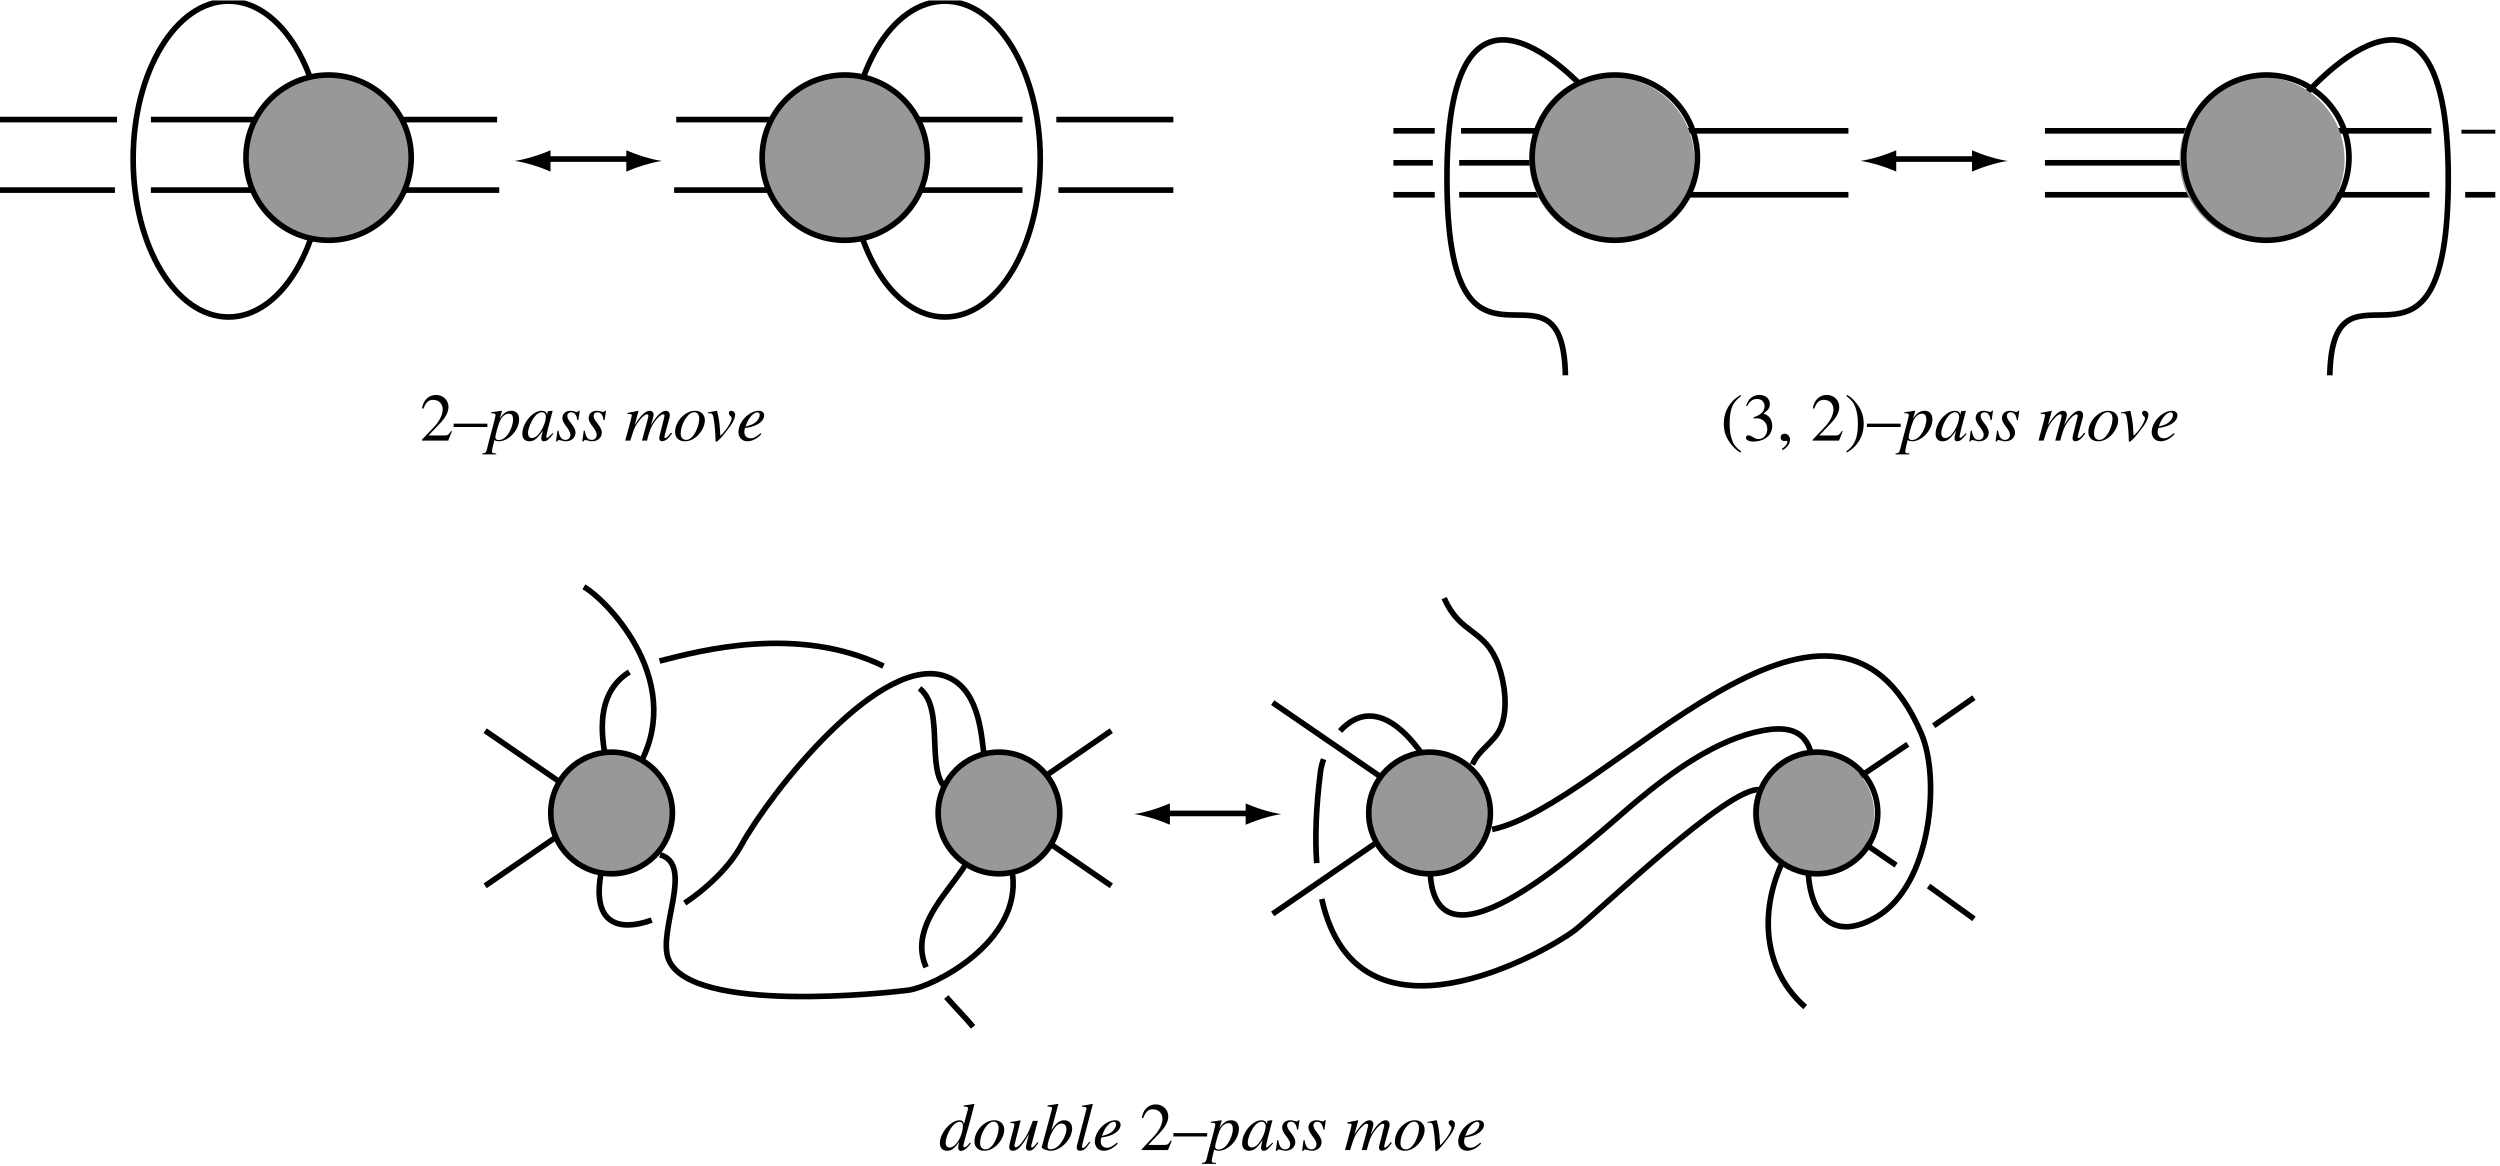<?xml version="1.0" encoding="UTF-8"?>
<svg xmlns="http://www.w3.org/2000/svg" xmlns:xlink="http://www.w3.org/1999/xlink" width="443.17" height="206.78" viewBox="0 0 443.17 206.78">
<defs>
<g>
<g id="glyph-0-0">
</g>
<g id="glyph-0-1">
<path d="M 5.688 -1.641 L 5.531 -1.703 C 5.094 -1 4.969 -0.922 4.391 -0.906 L 1.531 -0.906 L 3.547 -3.016 C 4.609 -4.141 5.078 -5.047 5.078 -5.984 C 5.078 -7.172 4.109 -8.094 2.859 -8.094 C 2.203 -8.094 1.578 -7.844 1.141 -7.359 C 0.75 -6.953 0.578 -6.562 0.375 -5.719 L 0.625 -5.656 C 1.109 -6.828 1.516 -7.219 2.359 -7.219 C 3.375 -7.219 4.047 -6.531 4.047 -5.531 C 4.047 -4.578 3.5 -3.469 2.5 -2.406 L 0.359 -0.141 L 0.359 0 L 5.031 0 Z M 5.688 -1.641 "/>
</g>
<g id="glyph-0-2">
<path d="M 0 -3 L 0 -2.406 L 5.984 -2.406 L 5.984 -3 Z M 0 -3 "/>
</g>
<g id="glyph-0-3">
<path d="M 3.531 -8.094 C 2.656 -7.516 2.281 -7.219 1.844 -6.656 C 1 -5.625 0.578 -4.422 0.578 -3.016 C 0.578 -1.484 1.016 -0.328 2.078 0.906 C 2.562 1.469 2.875 1.734 3.5 2.125 L 3.641 1.922 C 2.688 1.172 2.344 0.75 2.031 -0.141 C 1.734 -0.953 1.609 -1.844 1.609 -3.062 C 1.609 -4.312 1.766 -5.312 2.078 -6.047 C 2.422 -6.781 2.781 -7.219 3.641 -7.906 Z M 3.531 -8.094 "/>
</g>
<g id="glyph-0-4">
<path d="M 1.828 -3.953 C 2.547 -3.953 2.812 -3.938 3.094 -3.828 C 3.844 -3.547 4.297 -2.875 4.297 -2.047 C 4.297 -1.031 3.625 -0.266 2.75 -0.266 C 2.406 -0.266 2.172 -0.344 1.719 -0.641 C 1.375 -0.844 1.172 -0.938 0.969 -0.938 C 0.688 -0.938 0.516 -0.766 0.516 -0.516 C 0.516 -0.094 1.031 0.172 1.875 0.172 C 2.781 0.172 3.734 -0.141 4.297 -0.641 C 4.859 -1.125 5.172 -1.828 5.172 -2.625 C 5.172 -3.25 4.969 -3.797 4.641 -4.172 C 4.391 -4.438 4.156 -4.578 3.641 -4.812 C 4.453 -5.375 4.75 -5.812 4.75 -6.453 C 4.75 -7.438 4 -8.094 2.891 -8.094 C 2.281 -8.094 1.766 -7.891 1.328 -7.516 C 0.969 -7.172 0.797 -6.875 0.547 -6.156 L 0.719 -6.109 C 1.203 -7 1.734 -7.375 2.5 -7.375 C 3.281 -7.375 3.812 -6.859 3.812 -6.094 C 3.812 -5.672 3.625 -5.25 3.328 -4.938 C 2.969 -4.578 2.641 -4.391 1.828 -4.109 Z M 1.828 -3.953 "/>
</g>
<g id="glyph-0-5">
<path d="M 1 1.688 C 1.797 1.297 2.344 0.562 2.344 -0.156 C 2.344 -0.75 1.922 -1.219 1.375 -1.219 C 0.953 -1.219 0.672 -0.953 0.672 -0.547 C 0.672 -0.156 0.938 0.078 1.375 0.078 C 1.469 0.078 1.547 0.062 1.625 0.047 C 1.672 0.031 1.688 0.031 1.703 0.031 C 1.797 0.031 1.875 0.094 1.875 0.188 C 1.875 0.578 1.531 1.016 0.891 1.469 Z M 1 1.688 "/>
</g>
<g id="glyph-0-6">
</g>
<g id="glyph-0-7">
<path d="M 0.453 2.125 C 1.344 1.531 1.703 1.234 2.141 0.688 C 3 -0.359 3.422 -1.562 3.422 -2.953 C 3.422 -4.5 2.969 -5.656 1.922 -6.875 C 1.422 -7.453 1.109 -7.719 0.484 -8.094 L 0.344 -7.906 C 1.312 -7.156 1.625 -6.734 1.969 -5.844 C 2.25 -5.031 2.391 -4.141 2.391 -2.922 C 2.391 -1.672 2.234 -0.688 1.906 0.047 C 1.578 0.797 1.203 1.234 0.344 1.922 Z M 0.453 2.125 "/>
</g>
<g id="glyph-1-0">
</g>
<g id="glyph-1-1">
<path d="M 0.672 -4.828 L 0.953 -4.844 C 1.203 -4.859 1.453 -4.703 1.453 -4.5 C 1.453 -4.359 1.031 -2.703 0.594 -1.109 C 0.328 -0.094 0.078 0.797 -0.094 1.562 C -0.219 2.109 -0.391 2.25 -0.906 2.266 L -0.906 2.453 L 1.562 2.453 L 1.562 2.281 C 1 2.281 0.797 2.188 0.797 1.922 C 0.797 1.75 1 0.844 1.234 -0.078 C 1.531 0.078 1.75 0.125 2.031 0.125 C 3.781 0.125 5.625 -1.875 5.625 -3.781 C 5.625 -4.719 5.094 -5.281 4.25 -5.281 C 3.469 -5.281 2.891 -4.906 2.188 -3.922 L 2.547 -5.125 C 2.547 -5.188 2.562 -5.219 2.562 -5.219 C 2.562 -5.266 2.547 -5.281 2.5 -5.281 L 0.641 -5.016 Z M 3.797 -4.766 C 4.312 -4.75 4.547 -4.438 4.547 -3.75 C 4.547 -2.938 4.188 -1.922 3.672 -1.172 C 3.172 -0.453 2.594 -0.094 1.984 -0.094 C 1.641 -0.094 1.406 -0.281 1.406 -0.547 C 1.406 -0.953 1.828 -2.5 2.188 -3.406 C 2.5 -4.219 3.203 -4.812 3.797 -4.766 Z M 3.797 -4.766 "/>
</g>
<g id="glyph-1-2">
<path d="M 5.562 -1.312 L 5.219 -0.984 C 4.844 -0.594 4.703 -0.484 4.609 -0.484 C 4.5 -0.484 4.438 -0.562 4.438 -0.641 C 4.438 -0.891 4.938 -2.953 5.5 -5 C 5.531 -5.125 5.547 -5.141 5.578 -5.25 L 5.484 -5.281 L 4.75 -5.203 L 4.719 -5.172 L 4.594 -4.594 C 4.5 -5.031 4.141 -5.281 3.625 -5.281 C 2.031 -5.281 0.203 -3.109 0.203 -1.203 C 0.203 -0.359 0.656 0.125 1.422 0.125 C 2.266 0.125 2.781 -0.266 3.828 -1.75 C 3.578 -0.766 3.562 -0.672 3.562 -0.375 C 3.562 -0.031 3.703 0.125 4.031 0.125 C 4.516 0.125 4.812 -0.109 5.703 -1.203 Z M 3.703 -5.016 C 4.109 -5 4.375 -4.703 4.375 -4.297 C 4.375 -3.281 3.766 -1.875 2.953 -0.984 C 2.656 -0.656 2.25 -0.453 1.906 -0.453 C 1.469 -0.453 1.203 -0.797 1.203 -1.344 C 1.203 -2.016 1.656 -3.219 2.188 -3.984 C 2.656 -4.672 3.219 -5.062 3.703 -5.016 Z M 3.703 -5.016 "/>
</g>
<g id="glyph-1-3">
<path d="M 0.438 -1.75 L 0.188 0.156 L 0.391 0.156 C 0.484 -0.047 0.547 -0.094 0.672 -0.094 C 0.797 -0.094 1.016 -0.047 1.266 0.016 C 1.531 0.094 1.719 0.125 1.922 0.125 C 2.922 0.125 3.641 -0.516 3.641 -1.422 C 3.641 -1.891 3.391 -2.406 2.828 -3.109 C 2.375 -3.672 2.188 -4.031 2.188 -4.375 C 2.188 -4.766 2.438 -5.016 2.859 -5.016 C 3.469 -5.016 3.828 -4.562 3.953 -3.625 L 4.141 -3.625 L 4.391 -5.297 L 4.219 -5.297 C 4.109 -5.125 4.031 -5.078 3.859 -5.078 C 3.766 -5.078 3.656 -5.109 3.422 -5.172 C 3.125 -5.266 2.953 -5.281 2.75 -5.281 C 1.875 -5.281 1.312 -4.766 1.312 -3.969 C 1.312 -3.578 1.562 -3.062 2.062 -2.422 C 2.531 -1.812 2.734 -1.391 2.734 -1.047 C 2.734 -0.484 2.375 -0.125 1.844 -0.125 C 1.172 -0.125 0.812 -0.609 0.625 -1.75 Z M 0.438 -1.75 "/>
</g>
<g id="glyph-1-4">
</g>
<g id="glyph-1-5">
<path d="M 8.25 -1.406 C 8.203 -1.344 8.156 -1.281 8.094 -1.203 C 7.891 -0.969 7.797 -0.844 7.781 -0.828 C 7.516 -0.547 7.391 -0.453 7.219 -0.453 C 7.125 -0.453 7.078 -0.516 7.078 -0.641 C 7.078 -0.688 7.125 -0.906 7.203 -1.188 L 8.016 -4.188 C 8.031 -4.25 8.047 -4.453 8.047 -4.531 C 8.047 -4.969 7.75 -5.281 7.359 -5.281 C 7.125 -5.281 6.875 -5.203 6.594 -5.016 C 6 -4.641 5.516 -4.062 4.688 -2.75 C 5 -3.672 5.172 -4.344 5.172 -4.562 C 5.172 -5 4.891 -5.281 4.484 -5.281 C 3.75 -5.281 2.906 -4.5 1.812 -2.75 L 2.5 -5.266 L 2.469 -5.281 C 1.828 -5.156 1.562 -5.109 0.547 -4.906 L 0.547 -4.719 C 1.109 -4.703 1.109 -4.703 1.203 -4.656 C 1.266 -4.625 1.312 -4.547 1.312 -4.453 C 1.312 -4.312 1.031 -3.219 0.609 -1.719 C 0.344 -0.797 0.297 -0.609 0.141 0 L 1.047 0 C 1.625 -1.891 1.797 -2.344 2.203 -2.969 C 2.891 -4 3.594 -4.656 4 -4.656 C 4.156 -4.656 4.25 -4.547 4.25 -4.359 C 4.25 -4.203 3.891 -2.797 3.406 -1.109 C 3.312 -0.75 3.266 -0.594 3.109 0 L 4 0 C 4.484 -1.875 4.719 -2.484 5.328 -3.312 C 5.922 -4.141 6.516 -4.656 6.859 -4.656 C 7 -4.656 7.109 -4.547 7.109 -4.406 C 7.109 -4.344 7.078 -4.234 7.016 -3.984 L 6.328 -1.234 C 6.203 -0.766 6.172 -0.562 6.172 -0.438 C 6.172 -0.078 6.344 0.109 6.656 0.109 C 7.219 0.109 7.734 -0.281 8.375 -1.172 L 8.438 -1.266 Z M 8.25 -1.406 "/>
</g>
<g id="glyph-1-6">
<path d="M 3.891 -5.281 C 3.375 -5.281 2.906 -5.156 2.422 -4.891 C 1.188 -4.188 0.328 -2.812 0.328 -1.547 C 0.328 -0.5 1 0.125 2.078 0.125 C 2.875 0.125 3.641 -0.219 4.344 -0.906 C 5.125 -1.688 5.609 -2.703 5.609 -3.609 C 5.609 -4.609 4.906 -5.281 3.891 -5.281 Z M 3.75 -5.031 C 4.266 -5.031 4.609 -4.594 4.609 -3.906 C 4.609 -3.016 4.219 -1.828 3.672 -1.047 C 3.234 -0.422 2.781 -0.125 2.266 -0.125 C 1.703 -0.125 1.328 -0.547 1.328 -1.203 C 1.328 -2.094 1.672 -3.156 2.266 -4 C 2.734 -4.688 3.234 -5.031 3.75 -5.031 Z M 3.75 -5.031 "/>
</g>
<g id="glyph-1-7">
<path d="M 0.25 -4.828 C 0.391 -4.844 0.484 -4.844 0.609 -4.844 C 1.078 -4.844 1.203 -4.641 1.359 -3.531 C 1.5 -2.703 1.625 -0.938 1.625 -0.203 C 1.625 0.141 1.641 0.219 1.734 0.219 C 2.031 0.219 3.125 -1 4.375 -2.75 C 4.797 -3.359 5.109 -4.125 5.109 -4.578 C 5.109 -4.969 4.797 -5.281 4.438 -5.281 C 4.156 -5.281 3.984 -5.125 3.984 -4.875 C 3.984 -4.688 4.062 -4.547 4.281 -4.344 C 4.438 -4.203 4.5 -4.109 4.5 -3.984 C 4.5 -3.422 3.719 -2.109 2.859 -1.219 L 2.484 -0.844 C 2.391 -2.531 2.328 -3.156 2.172 -4.031 C 1.922 -5.266 1.922 -5.281 1.828 -5.281 C 1.766 -5.281 1.672 -5.266 1.578 -5.234 C 1.391 -5.188 0.641 -5.047 0.25 -4.984 Z M 0.25 -4.828 "/>
</g>
<g id="glyph-1-8">
<path d="M 4.297 -1.312 C 3.422 -0.594 3.062 -0.406 2.531 -0.406 C 1.859 -0.406 1.422 -0.844 1.422 -1.5 C 1.422 -1.672 1.438 -1.844 1.531 -2.234 L 1.875 -2.281 C 3.672 -2.531 4.938 -3.438 4.938 -4.469 C 4.938 -4.969 4.578 -5.281 3.984 -5.281 C 2.25 -5.281 0.375 -3.312 0.375 -1.516 C 0.375 -0.547 1.016 0.125 1.953 0.125 C 2.797 0.125 3.734 -0.359 4.438 -1.156 Z M 1.828 -3.016 C 2.234 -4.094 3.109 -5.016 3.734 -5.016 C 3.984 -5.016 4.141 -4.828 4.141 -4.547 C 4.141 -4.172 3.922 -3.734 3.547 -3.375 C 3.109 -2.953 2.656 -2.75 1.625 -2.5 Z M 1.828 -3.016 "/>
</g>
<g id="glyph-1-9">
<path d="M 5.547 -1.328 C 4.891 -0.578 4.766 -0.484 4.562 -0.484 C 4.453 -0.484 4.344 -0.578 4.344 -0.719 C 4.344 -0.906 4.719 -2.328 5.125 -3.672 C 5.406 -4.625 5.641 -5.5 6.312 -8.125 L 6.25 -8.188 C 5.625 -8.047 5.203 -8 4.422 -7.906 L 4.422 -7.703 C 5.078 -7.688 5.172 -7.641 5.172 -7.391 C 5.172 -7.219 5.156 -7.188 4.984 -6.562 L 4.453 -4.594 C 4.359 -5.094 4.141 -5.281 3.672 -5.281 C 2.125 -5.281 0.188 -3.031 0.188 -1.234 C 0.188 -0.391 0.656 0.125 1.438 0.125 C 2.25 0.125 2.781 -0.25 3.594 -1.453 C 3.469 -0.844 3.438 -0.656 3.438 -0.391 C 3.438 -0.062 3.641 0.156 3.938 0.156 C 4.453 0.156 5.078 -0.328 5.688 -1.203 Z M 3.734 -5.016 C 4.094 -4.984 4.266 -4.75 4.266 -4.328 C 4.266 -2.5 3.016 -0.438 1.922 -0.438 C 1.5 -0.438 1.219 -0.75 1.219 -1.234 C 1.219 -2.219 1.828 -3.625 2.609 -4.453 C 2.953 -4.812 3.391 -5.031 3.734 -5.016 Z M 3.734 -5.016 "/>
</g>
<g id="glyph-1-10">
<path d="M 5.531 -1.406 C 4.891 -0.609 4.719 -0.453 4.531 -0.453 C 4.453 -0.453 4.391 -0.531 4.391 -0.656 C 4.391 -0.734 4.391 -0.734 4.625 -1.594 L 5.578 -5.172 L 4.688 -5.172 C 4.031 -3.406 3.906 -3.109 3.375 -2.25 C 2.656 -1.109 2.062 -0.5 1.672 -0.5 C 1.516 -0.5 1.422 -0.625 1.422 -0.797 C 1.422 -0.844 1.422 -0.875 1.438 -0.906 L 2.531 -5.266 L 2.5 -5.281 C 1.797 -5.125 1.359 -5.047 0.688 -4.969 L 0.688 -4.797 C 1.172 -4.781 1.172 -4.781 1.297 -4.719 C 1.359 -4.703 1.422 -4.594 1.422 -4.5 C 1.422 -4.391 1.359 -4.109 1.25 -3.703 L 0.797 -2 C 0.578 -1.109 0.5 -0.75 0.5 -0.531 C 0.5 -0.078 0.719 0.125 1.141 0.125 C 1.984 0.125 2.625 -0.516 4 -2.828 C 3.641 -1.531 3.469 -0.734 3.469 -0.469 C 3.469 -0.094 3.672 0.109 4.031 0.109 C 4.609 0.109 4.859 -0.125 5.688 -1.297 Z M 5.531 -1.406 "/>
</g>
<g id="glyph-1-11">
<path d="M 1.312 -7.703 C 2.031 -7.688 2.094 -7.641 2.094 -7.375 C 2.094 -7.281 2.078 -7.141 1.984 -6.859 C 1.969 -6.797 1.938 -6.719 1.922 -6.641 L 1.906 -6.562 L 0.281 -0.547 L 0.281 -0.5 C 0.281 -0.234 1.188 0.125 1.875 0.125 C 3.672 0.125 5.672 -1.953 5.672 -3.844 C 5.672 -4.688 5.078 -5.281 4.281 -5.281 C 3.438 -5.281 2.812 -4.797 1.969 -3.469 C 2.578 -5.719 2.672 -6.047 3.219 -8.125 L 3.156 -8.188 C 2.547 -8.078 2.188 -8.016 1.312 -7.906 Z M 3.812 -4.703 C 4.344 -4.703 4.656 -4.297 4.656 -3.672 C 4.656 -2.875 4.047 -1.594 3.328 -0.844 C 2.891 -0.391 2.375 -0.141 1.859 -0.141 C 1.484 -0.141 1.312 -0.281 1.312 -0.547 C 1.312 -1.266 1.672 -2.422 2.172 -3.312 C 2.703 -4.25 3.234 -4.703 3.812 -4.703 Z M 3.812 -4.703 "/>
</g>
<g id="glyph-1-12">
<path d="M 2.734 -1.469 C 1.953 -0.484 1.859 -0.391 1.594 -0.391 C 1.469 -0.391 1.422 -0.453 1.422 -0.594 C 1.422 -0.688 1.453 -0.844 1.516 -1.062 C 1.516 -1.109 1.531 -1.156 1.531 -1.156 L 1.531 -1.188 L 3.344 -8.125 L 3.281 -8.188 C 2.562 -8.016 2.109 -7.953 1.422 -7.859 L 1.422 -7.672 C 1.984 -7.672 2.234 -7.594 2.234 -7.391 C 2.234 -7.344 2.219 -7.281 2.188 -7.172 L 0.547 -0.844 C 0.5 -0.734 0.484 -0.625 0.484 -0.547 C 0.484 -0.094 0.688 0.125 1.078 0.125 C 1.703 0.125 2.109 -0.203 2.891 -1.359 Z M 2.734 -1.469 "/>
</g>
</g>
<clipPath id="clip-0">
<path clip-rule="nonzero" d="M 17 0.082 L 63 0.082 L 63 63 L 17 63 Z M 17 0.082 "/>
</clipPath>
<clipPath id="clip-1">
<path clip-rule="nonzero" d="M 144 0.082 L 190 0.082 L 190 63 L 144 63 Z M 144 0.082 "/>
</clipPath>
<clipPath id="clip-2">
<path clip-rule="nonzero" d="M 213 198 L 253 198 L 253 206.477 L 213 206.477 Z M 213 198 "/>
</clipPath>
<clipPath id="clip-3">
<path clip-rule="nonzero" d="M 435 23 L 442.34 23 L 442.34 25 L 435 25 Z M 435 23 "/>
</clipPath>
<clipPath id="clip-4">
<path clip-rule="nonzero" d="M 435 34 L 442.34 34 L 442.34 36 L 435 36 Z M 435 34 "/>
</clipPath>
</defs>
<path fill="none" stroke-width="10" stroke-linecap="butt" stroke-linejoin="miter" stroke="rgb(0%, 0%, 0%)" stroke-opacity="1" stroke-miterlimit="4" d="M 267.492 1852.803 L 881.257 1852.803 " transform="matrix(0.1, 0, 0, -0.1, -0, 206.477)"/>
<path fill="none" stroke-width="10" stroke-linecap="butt" stroke-linejoin="miter" stroke="rgb(0%, 0%, 0%)" stroke-opacity="1" stroke-miterlimit="4" d="M 0 1852.803 L 207.497 1852.803 " transform="matrix(0.1, 0, 0, -0.1, -0, 206.477)"/>
<path fill="none" stroke-width="10" stroke-linecap="butt" stroke-linejoin="miter" stroke="rgb(0%, 0%, 0%)" stroke-opacity="1" stroke-miterlimit="4" d="M 267.492 1727.804 L 885.014 1727.804 " transform="matrix(0.1, 0, 0, -0.1, -0, 206.477)"/>
<path fill="none" stroke-width="10" stroke-linecap="butt" stroke-linejoin="miter" stroke="rgb(0%, 0%, 0%)" stroke-opacity="1" stroke-miterlimit="4" d="M 0 1727.804 L 203.74 1727.804 " transform="matrix(0.1, 0, 0, -0.1, -0, 206.477)"/>
<g clip-path="url(#clip-0)">
<path fill="none" stroke-width="10" stroke-linecap="butt" stroke-linejoin="miter" stroke="rgb(0%, 0%, 0%)" stroke-opacity="1" stroke-miterlimit="4" d="M 573.964 1782.829 C 573.964 1628.165 498.314 1502.813 405.015 1502.813 C 311.676 1502.813 236.027 1628.165 236.027 1782.829 C 236.027 1937.454 311.676 2062.805 405.015 2062.805 C 498.314 2062.805 573.964 1937.454 573.964 1782.829 Z M 573.964 1782.829 " transform="matrix(0.1, 0, 0, -0.1, -0, 206.477)"/>
</g>
<path fill-rule="nonzero" fill="rgb(59.569%, 59.569%, 59.569%)" fill-opacity="1" d="M 72.762 28.277 C 72.762 36.352 66.215 42.898 58.141 42.898 C 50.066 42.898 43.52 36.352 43.52 28.277 C 43.52 20.203 50.066 13.656 58.141 13.656 C 66.215 13.656 72.762 20.203 72.762 28.277 "/>
<path fill="none" stroke-width="10" stroke-linecap="butt" stroke-linejoin="miter" stroke="rgb(0%, 0%, 0%)" stroke-opacity="1" stroke-miterlimit="4" d="M 728.98 1785.333 C 728.98 1704.44 663.389 1638.849 582.495 1638.849 C 501.602 1638.849 436.01 1704.44 436.01 1785.333 C 436.01 1866.227 501.602 1931.818 582.495 1931.818 C 663.389 1931.818 728.98 1866.227 728.98 1785.333 Z M 728.98 1785.333 " transform="matrix(0.1, 0, 0, -0.1, -0, 206.477)"/>
<path fill="none" stroke-width="10" stroke-linecap="butt" stroke-linejoin="miter" stroke="rgb(0%, 0%, 0%)" stroke-opacity="1" stroke-miterlimit="4" d="M 1812.49 1852.803 L 1198.764 1852.803 " transform="matrix(0.1, 0, 0, -0.1, -0, 206.477)"/>
<path fill="none" stroke-width="10" stroke-linecap="butt" stroke-linejoin="miter" stroke="rgb(0%, 0%, 0%)" stroke-opacity="1" stroke-miterlimit="4" d="M 2079.982 1852.803 L 1872.524 1852.803 " transform="matrix(0.1, 0, 0, -0.1, -0, 206.477)"/>
<path fill="none" stroke-width="10" stroke-linecap="butt" stroke-linejoin="miter" stroke="rgb(0%, 0%, 0%)" stroke-opacity="1" stroke-miterlimit="4" d="M 1812.49 1727.804 L 1195.007 1727.804 " transform="matrix(0.1, 0, 0, -0.1, -0, 206.477)"/>
<path fill="none" stroke-width="10" stroke-linecap="butt" stroke-linejoin="miter" stroke="rgb(0%, 0%, 0%)" stroke-opacity="1" stroke-miterlimit="4" d="M 2079.982 1727.804 L 1876.242 1727.804 " transform="matrix(0.1, 0, 0, -0.1, -0, 206.477)"/>
<g clip-path="url(#clip-1)">
<path fill="none" stroke-width="10" stroke-linecap="butt" stroke-linejoin="miter" stroke="rgb(0%, 0%, 0%)" stroke-opacity="1" stroke-miterlimit="4" d="M 1506.058 1782.829 C 1506.058 1628.165 1581.668 1502.813 1675.006 1502.813 C 1768.306 1502.813 1843.994 1628.165 1843.994 1782.829 C 1843.994 1937.454 1768.306 2062.805 1675.006 2062.805 C 1581.668 2062.805 1506.058 1937.454 1506.058 1782.829 Z M 1506.058 1782.829 " transform="matrix(0.1, 0, 0, -0.1, -0, 206.477)"/>
</g>
<path fill-rule="nonzero" fill="rgb(59.569%, 59.569%, 59.569%)" fill-opacity="1" d="M 134.852 28.277 C 134.852 36.352 141.395 42.898 149.469 42.898 C 157.547 42.898 164.09 36.352 164.09 28.277 C 164.09 20.203 157.547 13.656 149.469 13.656 C 141.395 13.656 134.852 20.203 134.852 28.277 "/>
<path fill="none" stroke-width="10" stroke-linecap="butt" stroke-linejoin="miter" stroke="rgb(0%, 0%, 0%)" stroke-opacity="1" stroke-miterlimit="4" d="M 1351.041 1785.333 C 1351.041 1704.44 1416.593 1638.849 1497.487 1638.849 C 1578.419 1638.849 1643.972 1704.44 1643.972 1785.333 C 1643.972 1866.227 1578.419 1931.818 1497.487 1931.818 C 1416.593 1931.818 1351.041 1866.227 1351.041 1785.333 Z M 1351.041 1785.333 " transform="matrix(0.1, 0, 0, -0.1, -0, 206.477)"/>
<path fill="none" stroke-width="10" stroke-linecap="butt" stroke-linejoin="miter" stroke="rgb(0%, 0%, 0%)" stroke-opacity="1" stroke-miterlimit="4" d="M 965.007 1782.829 L 1124.994 1782.829 " transform="matrix(0.1, 0, 0, -0.1, -0, 206.477)"/>
<path fill-rule="nonzero" fill="rgb(0%, 0%, 0%)" fill-opacity="1" d="M 114.059 27.762 C 112.82 27.387 112.016 27.043 111.023 26.645 L 111.023 30.418 C 111.379 30.254 112.82 29.676 114.059 29.305 C 115.383 28.902 116.582 28.629 117.363 28.531 C 116.582 28.434 115.383 28.16 114.059 27.762 "/>
<path fill-rule="nonzero" fill="rgb(0%, 0%, 0%)" fill-opacity="1" d="M 94.551 29.293 C 95.789 29.668 96.594 30.012 97.586 30.41 L 97.586 26.637 C 97.23 26.805 95.789 27.379 94.551 27.75 C 93.227 28.152 92.027 28.426 91.246 28.523 C 92.027 28.621 93.227 28.895 94.551 29.293 "/>
<path fill="none" stroke-width="10" stroke-linecap="butt" stroke-linejoin="miter" stroke="rgb(0%, 0%, 0%)" stroke-opacity="1" stroke-miterlimit="4" d="M 2064.993 622.809 L 2225.019 622.809 " transform="matrix(0.1, 0, 0, -0.1, -0, 206.477)"/>
<path fill-rule="nonzero" fill="rgb(0%, 0%, 0%)" fill-opacity="1" d="M 223.852 143.543 C 222.613 143.168 221.812 142.824 220.816 142.426 L 220.816 146.203 C 221.172 146.035 222.613 145.461 223.852 145.086 C 225.176 144.688 226.379 144.414 227.156 144.316 C 226.379 144.219 225.176 143.945 223.852 143.543 "/>
<path fill-rule="nonzero" fill="rgb(0%, 0%, 0%)" fill-opacity="1" d="M 204.348 145.078 C 205.582 145.453 206.387 145.797 207.383 146.195 L 207.383 142.418 C 207.023 142.586 205.582 143.16 204.348 143.535 C 203.023 143.938 201.82 144.207 201.043 144.309 C 201.82 144.406 203.023 144.68 204.348 145.078 "/>
<path fill="none" stroke-width="10" stroke-linecap="butt" stroke-linejoin="miter" stroke="rgb(0%, 0%, 0%)" stroke-opacity="1" stroke-miterlimit="4" d="M 3354.983 1782.829 L 3515.008 1782.829 " transform="matrix(0.1, 0, 0, -0.1, -0, 206.477)"/>
<path fill-rule="nonzero" fill="rgb(0%, 0%, 0%)" fill-opacity="1" d="M 352.609 27.762 C 351.371 27.387 350.57 27.043 349.574 26.645 L 349.574 30.418 C 349.93 30.254 351.371 29.676 352.609 29.305 C 353.934 28.902 355.137 28.629 355.914 28.531 C 355.137 28.434 353.934 28.16 352.609 27.762 "/>
<path fill-rule="nonzero" fill="rgb(0%, 0%, 0%)" fill-opacity="1" d="M 333.105 29.293 C 334.344 29.668 335.148 30.012 336.141 30.41 L 336.141 26.637 C 335.785 26.805 334.344 27.379 333.105 27.75 C 331.781 28.152 330.578 28.426 329.801 28.523 C 330.578 28.621 331.781 28.895 333.105 29.293 "/>
<g fill="rgb(0%, 0%, 0%)" fill-opacity="1">
<use xlink:href="#glyph-0-1" x="74.425" y="78.101"/>
<use xlink:href="#glyph-0-2" x="80.414" y="78.101"/>
</g>
<g fill="rgb(0%, 0%, 0%)" fill-opacity="1">
<use xlink:href="#glyph-1-1" x="86.403" y="78.101"/>
<use xlink:href="#glyph-1-2" x="92.391" y="78.101"/>
<use xlink:href="#glyph-1-3" x="98.38" y="78.101"/>
<use xlink:href="#glyph-1-3" x="103.04" y="78.101"/>
<use xlink:href="#glyph-1-4" x="107.699" y="78.101"/>
<use xlink:href="#glyph-1-5" x="110.693" y="78.101"/>
<use xlink:href="#glyph-1-6" x="119.341" y="78.101"/>
</g>
<g fill="rgb(0%, 0%, 0%)" fill-opacity="1">
<use xlink:href="#glyph-1-7" x="125.21" y="78.101"/>
<use xlink:href="#glyph-1-8" x="130.528" y="78.101"/>
</g>
<g fill="rgb(0%, 0%, 0%)" fill-opacity="1">
<use xlink:href="#glyph-1-9" x="166.421" y="203.866"/>
<use xlink:href="#glyph-1-6" x="172.41" y="203.866"/>
<use xlink:href="#glyph-1-10" x="178.398" y="203.866"/>
<use xlink:href="#glyph-1-11" x="184.387" y="203.866"/>
<use xlink:href="#glyph-1-12" x="190.376" y="203.866"/>
<use xlink:href="#glyph-1-8" x="193.706" y="203.866"/>
<use xlink:href="#glyph-1-4" x="199.024" y="203.866"/>
</g>
<g fill="rgb(0%, 0%, 0%)" fill-opacity="1">
<use xlink:href="#glyph-0-1" x="202.018" y="203.866"/>
<use xlink:href="#glyph-0-2" x="208.007" y="203.866"/>
</g>
<g clip-path="url(#clip-2)">
<g fill="rgb(0%, 0%, 0%)" fill-opacity="1">
<use xlink:href="#glyph-1-1" x="213.996" y="203.866"/>
<use xlink:href="#glyph-1-2" x="219.985" y="203.866"/>
<use xlink:href="#glyph-1-3" x="225.973" y="203.866"/>
<use xlink:href="#glyph-1-3" x="230.633" y="203.866"/>
<use xlink:href="#glyph-1-4" x="235.292" y="203.866"/>
<use xlink:href="#glyph-1-5" x="238.286" y="203.866"/>
<use xlink:href="#glyph-1-6" x="246.934" y="203.866"/>
</g>
</g>
<g fill="rgb(0%, 0%, 0%)" fill-opacity="1">
<use xlink:href="#glyph-1-7" x="252.803" y="203.866"/>
<use xlink:href="#glyph-1-8" x="258.121" y="203.866"/>
</g>
<g fill="rgb(0%, 0%, 0%)" fill-opacity="1">
<use xlink:href="#glyph-0-3" x="304.998" y="78.101"/>
<use xlink:href="#glyph-0-4" x="308.987" y="78.101"/>
<use xlink:href="#glyph-0-5" x="314.975" y="78.101"/>
<use xlink:href="#glyph-0-6" x="317.97" y="78.101"/>
<use xlink:href="#glyph-0-1" x="320.964" y="78.101"/>
<use xlink:href="#glyph-0-7" x="326.953" y="78.101"/>
<use xlink:href="#glyph-0-2" x="330.941" y="78.101"/>
</g>
<g fill="rgb(0%, 0%, 0%)" fill-opacity="1">
<use xlink:href="#glyph-1-1" x="336.93" y="78.101"/>
<use xlink:href="#glyph-1-2" x="342.919" y="78.101"/>
<use xlink:href="#glyph-1-3" x="348.908" y="78.101"/>
<use xlink:href="#glyph-1-3" x="353.567" y="78.101"/>
<use xlink:href="#glyph-1-4" x="358.227" y="78.101"/>
<use xlink:href="#glyph-1-5" x="361.221" y="78.101"/>
<use xlink:href="#glyph-1-6" x="369.869" y="78.101"/>
</g>
<g fill="rgb(0%, 0%, 0%)" fill-opacity="1">
<use xlink:href="#glyph-1-7" x="375.738" y="78.101"/>
<use xlink:href="#glyph-1-8" x="381.056" y="78.101"/>
</g>
<path fill="none" stroke-width="10" stroke-linecap="butt" stroke-linejoin="miter" stroke="rgb(0%, 0%, 0%)" stroke-opacity="1" stroke-miterlimit="4" d="M 2589.998 1832.844 L 3276.672 1832.844 " transform="matrix(0.1, 0, 0, -0.1, -0, 206.477)"/>
<path fill="none" stroke-width="10" stroke-linecap="butt" stroke-linejoin="miter" stroke="rgb(0%, 0%, 0%)" stroke-opacity="1" stroke-miterlimit="4" d="M 2470.008 1832.844 L 2543.348 1832.844 " transform="matrix(0.1, 0, 0, -0.1, -0, 206.477)"/>
<path fill="none" stroke-width="10" stroke-linecap="butt" stroke-linejoin="miter" stroke="rgb(0%, 0%, 0%)" stroke-opacity="1" stroke-miterlimit="4" d="M 2586.671 1719.507 L 3276.672 1719.507 " transform="matrix(0.1, 0, 0, -0.1, -0, 206.477)"/>
<path fill="none" stroke-width="10" stroke-linecap="butt" stroke-linejoin="miter" stroke="rgb(0%, 0%, 0%)" stroke-opacity="1" stroke-miterlimit="4" d="M 2470.008 1719.507 L 2543.348 1719.507 " transform="matrix(0.1, 0, 0, -0.1, -0, 206.477)"/>
<path fill="none" stroke-width="10" stroke-linecap="butt" stroke-linejoin="miter" stroke="rgb(0%, 0%, 0%)" stroke-opacity="1" stroke-miterlimit="4" d="M 2586.671 1776.176 L 2763.33 1776.176 " transform="matrix(0.1, 0, 0, -0.1, -0, 206.477)"/>
<path fill="none" stroke-width="10" stroke-linecap="butt" stroke-linejoin="miter" stroke="rgb(0%, 0%, 0%)" stroke-opacity="1" stroke-miterlimit="4" d="M 2470.008 1776.176 L 2539.983 1776.176 " transform="matrix(0.1, 0, 0, -0.1, -0, 206.477)"/>
<path fill="none" stroke-width="10" stroke-linecap="butt" stroke-linejoin="miter" stroke="rgb(0%, 0%, 0%)" stroke-opacity="1" stroke-miterlimit="4" d="M 2825.008 1889.473 C 2825.008 1889.473 2564.99 2200.758 2564.99 1749.485 C 2564.99 1324.472 2769.983 1644.484 2774.992 1399.495 " transform="matrix(0.1, 0, 0, -0.1, -0, 206.477)"/>
<path fill-rule="nonzero" fill="rgb(59.569%, 59.569%, 59.569%)" fill-opacity="1" d="M 300.336 28.277 C 300.336 36.352 293.789 42.898 285.715 42.898 C 277.641 42.898 271.094 36.352 271.094 28.277 C 271.094 20.203 277.641 13.656 285.715 13.656 C 293.789 13.656 300.336 20.203 300.336 28.277 "/>
<path fill="none" stroke-width="10" stroke-linecap="butt" stroke-linejoin="miter" stroke="rgb(0%, 0%, 0%)" stroke-opacity="1" stroke-miterlimit="4" d="M 3008.984 1785.333 C 3008.984 1704.44 2943.393 1638.849 2862.5 1638.849 C 2781.606 1638.849 2716.015 1704.44 2716.015 1785.333 C 2716.015 1866.227 2781.606 1931.818 2862.5 1931.818 C 2943.393 1931.818 3008.984 1866.227 3008.984 1785.333 Z M 3008.984 1785.333 " transform="matrix(0.1, 0, 0, -0.1, -0, 206.477)"/>
<g clip-path="url(#clip-3)">
<path fill="none" stroke-width="10" stroke-linecap="butt" stroke-linejoin="miter" stroke="rgb(0%, 0%, 0%)" stroke-opacity="1" stroke-miterlimit="4" d="M 4363.313 1832.844 L 4431.683 1832.844 " transform="matrix(0.1, 0, 0, -0.1, -0, 206.477)"/>
</g>
<path fill="none" stroke-width="10" stroke-linecap="butt" stroke-linejoin="miter" stroke="rgb(0%, 0%, 0%)" stroke-opacity="1" stroke-miterlimit="4" d="M 3625.019 1832.844 L 4310.01 1832.844 " transform="matrix(0.1, 0, 0, -0.1, -0, 206.477)"/>
<g clip-path="url(#clip-4)">
<path fill="none" stroke-width="10" stroke-linecap="butt" stroke-linejoin="miter" stroke="rgb(0%, 0%, 0%)" stroke-opacity="1" stroke-miterlimit="4" d="M 4370.005 1719.507 L 4431.683 1719.507 " transform="matrix(0.1, 0, 0, -0.1, -0, 206.477)"/>
</g>
<path fill="none" stroke-width="10" stroke-linecap="butt" stroke-linejoin="miter" stroke="rgb(0%, 0%, 0%)" stroke-opacity="1" stroke-miterlimit="4" d="M 3625.019 1719.507 L 4306.684 1719.507 " transform="matrix(0.1, 0, 0, -0.1, -0, 206.477)"/>
<path fill="none" stroke-width="10" stroke-linecap="butt" stroke-linejoin="miter" stroke="rgb(0%, 0%, 0%)" stroke-opacity="1" stroke-miterlimit="4" d="M 3625.019 1776.176 L 3918.34 1776.176 " transform="matrix(0.1, 0, 0, -0.1, -0, 206.477)"/>
<path fill="none" stroke-width="10" stroke-linecap="butt" stroke-linejoin="miter" stroke="rgb(0%, 0%, 0%)" stroke-opacity="1" stroke-miterlimit="4" d="M 4080.01 1889.473 C 4080.01 1889.473 4339.988 2200.758 4339.988 1749.485 C 4339.988 1324.472 4134.995 1644.445 4129.986 1399.495 " transform="matrix(0.1, 0, 0, -0.1, -0, 206.477)"/>
<path fill-rule="nonzero" fill="rgb(59.569%, 59.569%, 59.569%)" fill-opacity="1" d="M 415.621 28.277 C 415.621 36.352 409.074 42.898 401 42.898 C 392.926 42.898 386.379 36.352 386.379 28.277 C 386.379 20.203 392.926 13.656 401 13.656 C 409.074 13.656 415.621 20.203 415.621 28.277 "/>
<path fill="none" stroke-width="10" stroke-linecap="butt" stroke-linejoin="miter" stroke="rgb(0%, 0%, 0%)" stroke-opacity="1" stroke-miterlimit="4" d="M 4163.995 1785.333 C 4163.995 1704.44 4098.404 1638.849 4017.51 1638.849 C 3936.617 1638.849 3871.025 1704.44 3871.025 1785.333 C 3871.025 1866.227 3936.617 1931.818 4017.51 1931.818 C 4098.404 1931.818 4163.995 1866.227 4163.995 1785.333 Z M 4163.995 1785.333 " transform="matrix(0.1, 0, 0, -0.1, -0, 206.477)"/>
<path fill-rule="nonzero" fill="rgb(59.569%, 59.569%, 59.569%)" fill-opacity="1" stroke-width="10" stroke-linecap="butt" stroke-linejoin="miter" stroke="rgb(0%, 0%, 0%)" stroke-opacity="1" stroke-miterlimit="4" d="M 1019.993 659.479 L 860.006 769.489 " transform="matrix(0.1, 0, 0, -0.1, -0, 206.477)"/>
<path fill-rule="nonzero" fill="rgb(59.569%, 59.569%, 59.569%)" fill-opacity="1" stroke-width="10" stroke-linecap="butt" stroke-linejoin="miter" stroke="rgb(0%, 0%, 0%)" stroke-opacity="1" stroke-miterlimit="4" d="M 860.006 494.483 L 1019.993 604.493 " transform="matrix(0.1, 0, 0, -0.1, -0, 206.477)"/>
<path fill-rule="nonzero" fill="rgb(59.569%, 59.569%, 59.569%)" fill-opacity="1" stroke-width="10" stroke-linecap="butt" stroke-linejoin="miter" stroke="rgb(0%, 0%, 0%)" stroke-opacity="1" stroke-miterlimit="4" d="M 2473.961 669.458 L 2256.014 819.27 " transform="matrix(0.1, 0, 0, -0.1, -0, 206.477)"/>
<path fill-rule="nonzero" fill="rgb(59.569%, 59.569%, 59.569%)" fill-opacity="1" stroke-width="10" stroke-linecap="butt" stroke-linejoin="miter" stroke="rgb(0%, 0%, 0%)" stroke-opacity="1" stroke-miterlimit="4" d="M 2256.014 444.702 L 2473.961 594.513 " transform="matrix(0.1, 0, 0, -0.1, -0, 206.477)"/>
<path fill-rule="nonzero" fill="rgb(59.569%, 59.569%, 59.569%)" fill-opacity="1" stroke-width="10" stroke-linecap="butt" stroke-linejoin="miter" stroke="rgb(0%, 0%, 0%)" stroke-opacity="1" stroke-miterlimit="4" d="M 1809.985 659.479 L 1970.011 769.489 " transform="matrix(0.1, 0, 0, -0.1, -0, 206.477)"/>
<path fill-rule="nonzero" fill="rgb(59.569%, 59.569%, 59.569%)" fill-opacity="1" stroke-width="10" stroke-linecap="butt" stroke-linejoin="miter" stroke="rgb(0%, 0%, 0%)" stroke-opacity="1" stroke-miterlimit="4" d="M 1970.011 494.483 L 1809.985 604.493 " transform="matrix(0.1, 0, 0, -0.1, -0, 206.477)"/>
<path fill-rule="nonzero" fill="rgb(59.569%, 59.569%, 59.569%)" fill-opacity="1" stroke-width="10" stroke-linecap="butt" stroke-linejoin="miter" stroke="rgb(0%, 0%, 0%)" stroke-opacity="1" stroke-miterlimit="4" d="M 3427.775 778.334 L 3499.119 827.997 " transform="matrix(0.1, 0, 0, -0.1, -0, 206.477)"/>
<path fill-rule="nonzero" fill="rgb(59.569%, 59.569%, 59.569%)" fill-opacity="1" stroke-width="10" stroke-linecap="butt" stroke-linejoin="miter" stroke="rgb(0%, 0%, 0%)" stroke-opacity="1" stroke-miterlimit="4" d="M 3271.037 670.789 L 3381.947 745.342 " transform="matrix(0.1, 0, 0, -0.1, -0, 206.477)"/>
<path fill-rule="nonzero" fill="rgb(59.569%, 59.569%, 59.569%)" fill-opacity="1" stroke-width="10" stroke-linecap="butt" stroke-linejoin="miter" stroke="rgb(0%, 0%, 0%)" stroke-opacity="1" stroke-miterlimit="4" d="M 3361.127 531.035 L 3271.193 592.87 " transform="matrix(0.1, 0, 0, -0.1, -0, 206.477)"/>
<path fill-rule="nonzero" fill="rgb(59.569%, 59.569%, 59.569%)" fill-opacity="1" stroke-width="10" stroke-linecap="butt" stroke-linejoin="miter" stroke="rgb(0%, 0%, 0%)" stroke-opacity="1" stroke-miterlimit="4" d="M 3499.198 436.014 L 3418.617 494.131 " transform="matrix(0.1, 0, 0, -0.1, -0, 206.477)"/>
<path fill="none" stroke-width="10" stroke-linecap="butt" stroke-linejoin="miter" stroke="rgb(0%, 0%, 0%)" stroke-opacity="1" stroke-miterlimit="4" d="M 1630 844.473 C 1680.016 805.924 1632.544 678.89 1689.995 659.479 " transform="matrix(0.1, 0, 0, -0.1, -0, 206.477)"/>
<path fill="none" stroke-width="10" stroke-linecap="butt" stroke-linejoin="miter" stroke="rgb(0%, 0%, 0%)" stroke-opacity="1" stroke-miterlimit="4" d="M 1169.217 893.001 C 1240.718 911.199 1413.463 957.927 1566.131 884 " transform="matrix(0.1, 0, 0, -0.1, -0, 206.477)"/>
<path fill="none" stroke-width="10" stroke-linecap="butt" stroke-linejoin="miter" stroke="rgb(0%, 0%, 0%)" stroke-opacity="1" stroke-miterlimit="4" d="M 1075.017 709.494 C 1077.092 719.278 1039.834 826.392 1115.601 873.551 " transform="matrix(0.1, 0, 0, -0.1, -0, 206.477)"/>
<path fill="none" stroke-width="10" stroke-linecap="butt" stroke-linejoin="miter" stroke="rgb(0%, 0%, 0%)" stroke-opacity="1" stroke-miterlimit="4" d="M 1213.792 463.918 C 1254.963 491.195 1293.707 529.196 1313.784 565.866 C 1365.013 659.479 1564.252 912.726 1680.016 864.51 C 1740.011 839.503 1739.697 749.295 1744.981 724.483 " transform="matrix(0.1, 0, 0, -0.1, -0, 206.477)"/>
<path fill="none" stroke-width="10" stroke-linecap="butt" stroke-linejoin="miter" stroke="rgb(0%, 0%, 0%)" stroke-opacity="1" stroke-miterlimit="4" d="M 1064.999 514.481 C 1049.892 427.052 1096.933 412.728 1155.285 433.705 " transform="matrix(0.1, 0, 0, -0.1, -0, 206.477)"/>
<path fill="none" stroke-width="10" stroke-linecap="butt" stroke-linejoin="miter" stroke="rgb(0%, 0%, 0%)" stroke-opacity="1" stroke-miterlimit="4" d="M 1170 549.507 C 1231.677 532.366 1165.147 415.233 1184.989 364.474 C 1223.616 265.735 1579.867 305.379 1610.002 309.488 C 1655.243 315.633 1809.985 394.491 1794.996 514.481 " transform="matrix(0.1, 0, 0, -0.1, -0, 206.477)"/>
<path fill="none" stroke-width="10" stroke-linecap="butt" stroke-linejoin="miter" stroke="rgb(0%, 0%, 0%)" stroke-opacity="1" stroke-miterlimit="4" d="M 1677.393 297.356 C 1693.948 278.258 1711.911 260.53 1724.982 244.484 " transform="matrix(0.1, 0, 0, -0.1, -0, 206.477)"/>
<path fill="none" stroke-width="10" stroke-linecap="butt" stroke-linejoin="miter" stroke="rgb(0%, 0%, 0%)" stroke-opacity="1" stroke-miterlimit="4" d="M 1709.993 529.509 C 1680.955 484.386 1627.026 433.588 1634.736 374.493 C 1635.831 366.274 1638.258 358.134 1641.663 350.15 " transform="matrix(0.1, 0, 0, -0.1, -0, 206.477)"/>
<path fill="none" stroke-width="10" stroke-linecap="butt" stroke-linejoin="miter" stroke="rgb(0%, 0%, 0%)" stroke-opacity="1" stroke-miterlimit="4" d="M 1124.994 694.505 C 1224.985 849.482 1076.348 1000.937 1034.982 1024.497 " transform="matrix(0.1, 0, 0, -0.1, -0, 206.477)"/>
<path fill-rule="nonzero" fill="rgb(59.569%, 59.569%, 59.569%)" fill-opacity="1" d="M 118.973 144.227 C 118.973 150.172 114.156 154.988 108.215 154.988 C 102.27 154.988 97.453 150.172 97.453 144.227 C 97.453 138.285 102.27 133.469 108.215 133.469 C 114.156 133.469 118.973 138.285 118.973 144.227 "/>
<path fill="none" stroke-width="10" stroke-linecap="butt" stroke-linejoin="miter" stroke="rgb(0%, 0%, 0%)" stroke-opacity="1" stroke-miterlimit="4" d="M 1191.955 623.67 C 1191.955 564.105 1143.7 515.851 1084.175 515.851 C 1024.611 515.851 976.356 564.105 976.356 623.67 C 976.356 683.195 1024.611 731.449 1084.175 731.449 C 1143.7 731.449 1191.955 683.195 1191.955 623.67 Z M 1191.955 623.67 " transform="matrix(0.1, 0, 0, -0.1, -0, 206.477)"/>
<path fill-rule="nonzero" fill="rgb(59.569%, 59.569%, 59.569%)" fill-opacity="1" d="M 187.512 144.227 C 187.512 150.172 182.695 154.988 176.754 154.988 C 170.809 154.988 165.992 150.172 165.992 144.227 C 165.992 138.285 170.809 133.469 176.754 133.469 C 182.695 133.469 187.512 138.285 187.512 144.227 "/>
<path fill="none" stroke-width="10" stroke-linecap="butt" stroke-linejoin="miter" stroke="rgb(0%, 0%, 0%)" stroke-opacity="1" stroke-miterlimit="4" d="M 1878.629 623.67 C 1878.629 564.105 1830.375 515.851 1770.849 515.851 C 1711.285 515.851 1663.031 564.105 1663.031 623.67 C 1663.031 683.195 1711.285 731.449 1770.849 731.449 C 1830.375 731.449 1878.629 683.195 1878.629 623.67 Z M 1878.629 623.67 " transform="matrix(0.1, 0, 0, -0.1, -0, 206.477)"/>
<path fill="none" stroke-width="10" stroke-linecap="butt" stroke-linejoin="miter" stroke="rgb(0%, 0%, 0%)" stroke-opacity="1" stroke-miterlimit="4" d="M 2609.996 709.494 C 2622.441 737.28 2648.623 748.434 2659.972 774.381 C 2674.022 806.472 2667.643 853.826 2656.333 885.331 C 2632.695 951.313 2588.941 938.399 2559.981 1004.499 " transform="matrix(0.1, 0, 0, -0.1, -0, 206.477)"/>
<path fill="none" stroke-width="10" stroke-linecap="butt" stroke-linejoin="miter" stroke="rgb(0%, 0%, 0%)" stroke-opacity="1" stroke-miterlimit="4" d="M 2343.052 471.119 C 2406.686 185.624 2741.101 377.898 2789.981 414.489 C 2828.334 443.176 3067.14 674.781 3120.012 664.605 C 3130.814 662.531 3137.897 659.714 3144.981 654.508 " transform="matrix(0.1, 0, 0, -0.1, -0, 206.477)"/>
<path fill="none" stroke-width="10" stroke-linecap="butt" stroke-linejoin="miter" stroke="rgb(0%, 0%, 0%)" stroke-opacity="1" stroke-miterlimit="4" d="M 2346.339 718.965 C 2343.522 711.059 2341.682 703.819 2340.978 698.106 C 2332.798 634.119 2330.881 580.112 2334.129 534.753 " transform="matrix(0.1, 0, 0, -0.1, -0, 206.477)"/>
<path fill="none" stroke-width="10" stroke-linecap="butt" stroke-linejoin="miter" stroke="rgb(0%, 0%, 0%)" stroke-opacity="1" stroke-miterlimit="4" d="M 2519.984 729.492 C 2456.584 817.078 2406.491 803.224 2375.535 768.98 " transform="matrix(0.1, 0, 0, -0.1, -0, 206.477)"/>
<path fill="none" stroke-width="10" stroke-linecap="butt" stroke-linejoin="miter" stroke="rgb(0%, 0%, 0%)" stroke-opacity="1" stroke-miterlimit="4" d="M 2535.012 529.509 C 2535.012 304.479 2825.595 581.677 2899.874 643.394 C 2962.843 695.679 3042.289 754.304 3124.982 769.763 C 3209.711 785.574 3216.912 733.876 3214.994 664.488 " transform="matrix(0.1, 0, 0, -0.1, -0, 206.477)"/>
<path fill="none" stroke-width="10" stroke-linecap="butt" stroke-linejoin="miter" stroke="rgb(0%, 0%, 0%)" stroke-opacity="1" stroke-miterlimit="4" d="M 2644.984 594.474 C 2845.632 634.823 3245.794 1139.243 3406.094 763.853 C 3439.985 684.486 3424.018 496.322 3326.374 439.341 C 3241.92 390.069 3205.563 453.155 3205.015 529.509 " transform="matrix(0.1, 0, 0, -0.1, -0, 206.477)"/>
<path fill="none" stroke-width="10" stroke-linecap="butt" stroke-linejoin="miter" stroke="rgb(0%, 0%, 0%)" stroke-opacity="1" stroke-miterlimit="4" d="M 3174.998 564.496 C 3123.926 483.251 3109.993 359.504 3200.005 279.511 " transform="matrix(0.1, 0, 0, -0.1, -0, 206.477)"/>
<path fill-rule="nonzero" fill="rgb(59.569%, 59.569%, 59.569%)" fill-opacity="1" d="M 263.699 144.227 C 263.699 150.172 258.887 154.988 252.941 154.988 C 247 154.988 242.184 150.172 242.184 144.227 C 242.184 138.285 247 133.469 252.941 133.469 C 258.887 133.469 263.699 138.285 263.699 144.227 "/>
<path fill="none" stroke-width="10" stroke-linecap="butt" stroke-linejoin="miter" stroke="rgb(0%, 0%, 0%)" stroke-opacity="1" stroke-miterlimit="4" d="M 2641.931 623.67 C 2641.931 564.105 2593.716 515.851 2534.151 515.851 C 2474.626 515.851 2426.372 564.105 2426.372 623.67 C 2426.372 683.195 2474.626 731.449 2534.151 731.449 C 2593.716 731.449 2641.931 683.195 2641.931 623.67 Z M 2641.931 623.67 " transform="matrix(0.1, 0, 0, -0.1, -0, 206.477)"/>
<path fill-rule="nonzero" fill="rgb(59.569%, 59.569%, 59.569%)" fill-opacity="1" d="M 332.242 144.227 C 332.242 150.172 327.422 154.988 321.48 154.988 C 315.539 154.988 310.723 150.172 310.723 144.227 C 310.723 138.285 315.539 133.469 321.48 133.469 C 327.422 133.469 332.242 138.285 332.242 144.227 "/>
<path fill="none" stroke-width="10" stroke-linecap="butt" stroke-linejoin="miter" stroke="rgb(0%, 0%, 0%)" stroke-opacity="1" stroke-miterlimit="4" d="M 3328.644 623.67 C 3328.644 564.105 3280.351 515.851 3220.826 515.851 C 3161.3 515.851 3113.046 564.105 3113.046 623.67 C 3113.046 683.195 3161.3 731.449 3220.826 731.449 C 3280.351 731.449 3328.644 683.195 3328.644 623.67 Z M 3328.644 623.67 " transform="matrix(0.1, 0, 0, -0.1, -0, 206.477)"/>
</svg>

